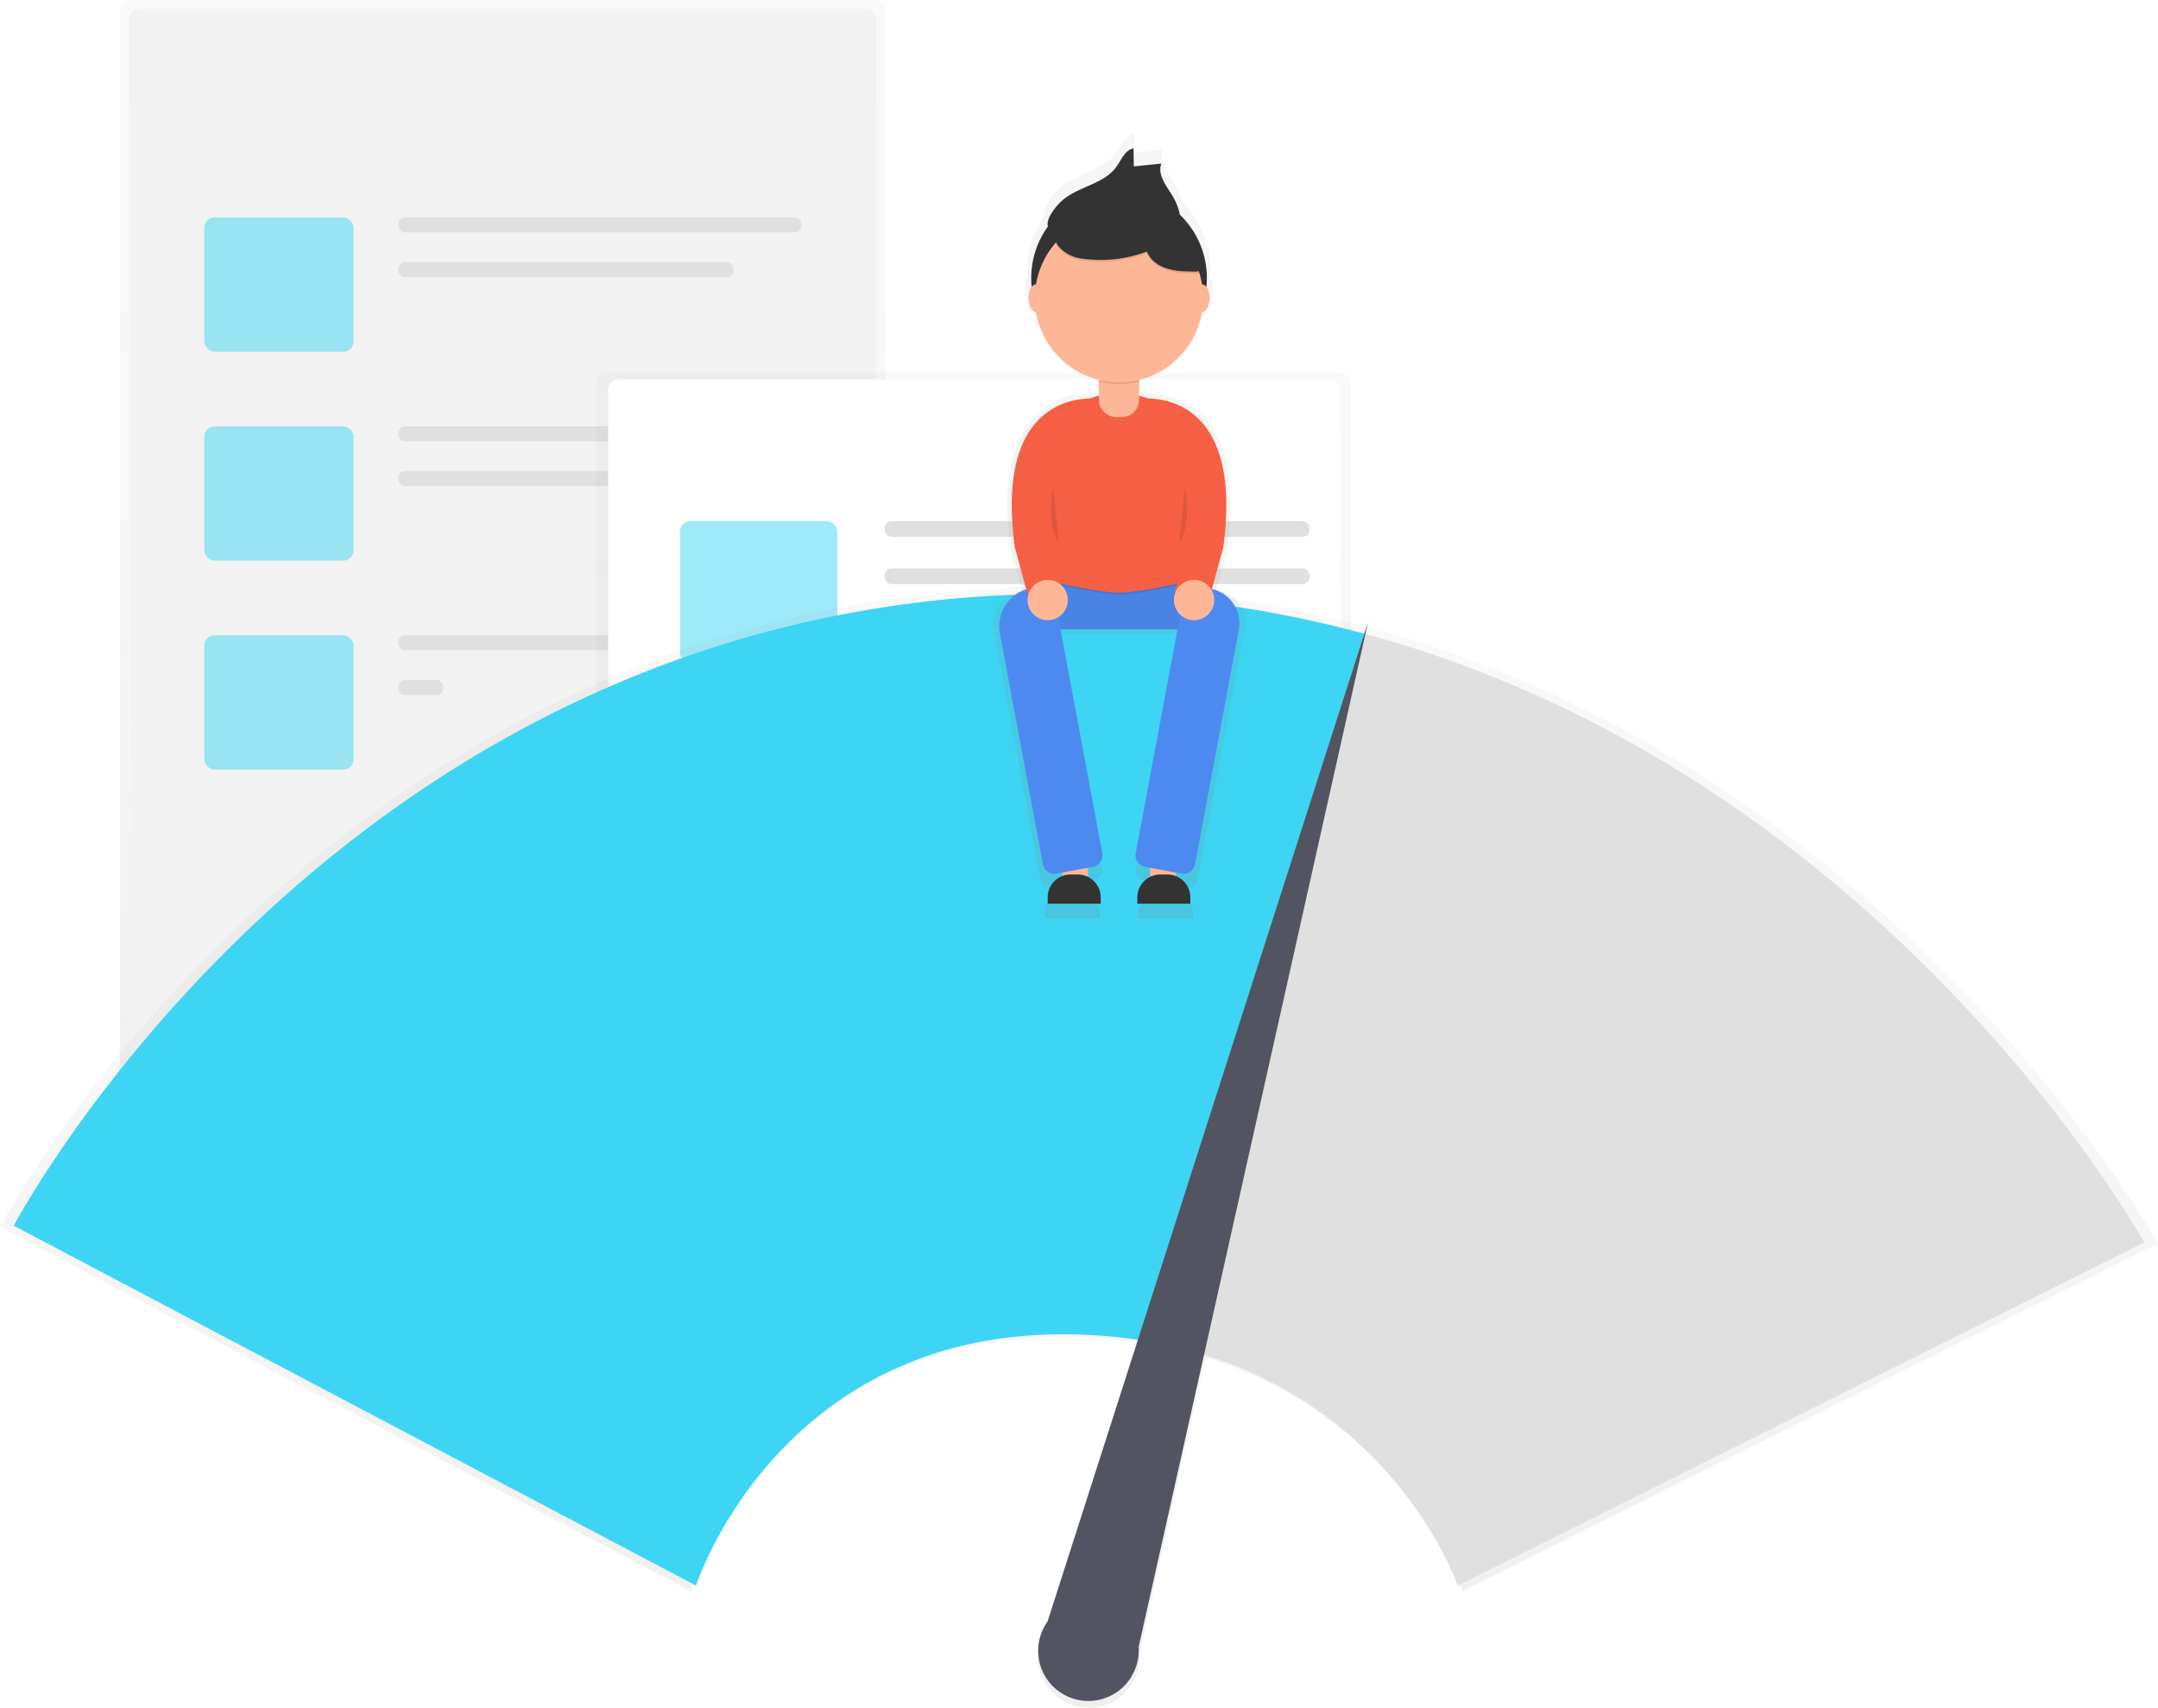 <svg id="f130f8b3-b494-408e-9d23-4781bd978d43" data-name="Layer 1" xmlns="http://www.w3.org/2000/svg" xmlns:xlink="http://www.w3.org/1999/xlink" width="942" height="745.6" viewBox="0 0 942 745.6"><defs><linearGradient id="19dcf708-dd5c-44ad-a611-182aebfaf3c5" x1="219.48" y1="505.38" x2="219.48" gradientUnits="userSpaceOnUse"><stop offset="0" stop-color="gray" stop-opacity="0.25"/><stop offset="0.54" stop-color="gray" stop-opacity="0.12"/><stop offset="1" stop-color="gray" stop-opacity="0.1"/></linearGradient><linearGradient id="fbcf3902-941f-4a87-a568-e80fc50a1800" x1="425.02" y1="459.78" x2="425.02" y2="162.72" xlink:href="#19dcf708-dd5c-44ad-a611-182aebfaf3c5"/><linearGradient id="34819b51-4aee-4e46-acb4-23489a509fb6" x1="600" y1="824.36" x2="600" y2="334.87" xlink:href="#19dcf708-dd5c-44ad-a611-182aebfaf3c5"/><linearGradient id="cc414fb6-c720-43be-8b52-f04b3df2ea53" x1="617.59" y1="479.82" x2="617.59" y2="137.05" xlink:href="#19dcf708-dd5c-44ad-a611-182aebfaf3c5"/></defs><title>fast loading</title><g opacity="0.5"><rect x="52.32" width="334.33" height="505.38" rx="4.5" ry="4.5" fill="url(#19dcf708-dd5c-44ad-a611-182aebfaf3c5)"/></g><rect x="56.6" y="3.71" width="325.76" height="495.16" rx="4.5" ry="4.5" fill="#f2f2f2"/><g opacity="0.5"><rect x="89.18" y="94.93" width="65.15" height="58.64" rx="4.5" ry="4.5" fill="#3DD5F3"/></g><rect x="173.88" y="94.93" width="175.91" height="6.52" rx="2.82" ry="2.82" fill="#e0e0e0"/><rect x="173.88" y="114.47" width="146.23" height="6.52" rx="2.82" ry="2.82" fill="#e0e0e0"/><g opacity="0.5"><rect x="89.18" y="186.14" width="65.15" height="58.64" rx="4.5" ry="4.5" fill="#3DD5F3"/></g><rect x="173.88" y="186.14" width="175.91" height="6.52" rx="2.82" ry="2.82" fill="#e0e0e0"/><rect x="173.88" y="205.68" width="175.91" height="6.52" rx="2.82" ry="2.82" fill="#e0e0e0"/><g opacity="0.5"><rect x="89.18" y="277.35" width="65.15" height="58.64" rx="4.5" ry="4.5" fill="#3DD5F3"/></g><rect x="173.88" y="277.35" width="175.91" height="6.52" rx="2.82" ry="2.82" fill="#e0e0e0"/><rect x="173.88" y="296.9" width="19.55" height="6.52" rx="2.82" ry="2.82" fill="#e0e0e0"/><g opacity="0.5"><rect x="260.36" y="162.72" width="329.32" height="297.06" rx="4.5" ry="4.5" fill="url(#fbcf3902-941f-4a87-a568-e80fc50a1800)"/></g><rect x="265.45" y="165.7" width="319.7" height="287.73" rx="4.5" ry="4.5" fill="#fff"/><g opacity="0.5"><rect x="296.84" y="227.52" width="68.69" height="61.82" rx="4.5" ry="4.5" fill="#3DD5F3"/></g><rect x="386.14" y="227.52" width="185.46" height="6.87" rx="2.98" ry="2.98" fill="#e0e0e0"/><rect x="386.14" y="248.13" width="185.46" height="6.87" rx="2.98" ry="2.98" fill="#e0e0e0"/><rect x="289.97" y="322.92" width="281.63" height="6.87" rx="2.98" ry="2.98" fill="#e0e0e0"/><rect x="289.97" y="343.53" width="281.63" height="6.87" rx="2.98" ry="2.98" fill="#e0e0e0"/><rect x="289.97" y="371" width="281.63" height="6.87" rx="2.98" ry="2.98" fill="#e0e0e0"/><rect x="289.97" y="391.61" width="212.94" height="6.87" rx="2.98" ry="2.98" fill="#e0e0e0"/><g opacity="0.5"><path d="M726.64,352.64h0l1.17-5.22-1.64,5.1a510.06,510.06,0,0,0-130.8-17.64C277.05,333,129,614.33,129,614.33L430.66,773.49s37-114.74,168.41-111a226.18,226.18,0,0,1,27,2.36L586.09,789.38a22.2,22.2,0,1,0,37.07,24.4h0l0-.06a22.07,22.07,0,0,0,3.27-11.2c0-.67,0-1.34-.07-2l28.9-129.14c86.1,26.48,112.19,102.1,112.19,102.1L1071,621.73S957,415.2,726.64,352.64Z" transform="translate(-129 -78.76)" fill="url(#34819b51-4aee-4e46-acb4-23489a509fb6)"/></g><path d="M595.43,338C281.17,336.17,135,613.89,135,613.89L432.82,771s36.54-113.28,166.27-109.63a223.22,223.22,0,0,1,27.29,2.42L725,355.54A503.55,503.55,0,0,0,595.43,338Z" transform="translate(-129 -78.76)" fill="#3DD5F3"/><path d="M725,355.54,626.38,663.82C734,680.17,765.35,771,765.35,771L1065,621.2S952.41,417.3,725,355.54Z" transform="translate(-129 -78.76)" fill="#e0e0e0"/><path d="M626.06,797.71,726.18,350.38,586.26,786.71a21.92,21.92,0,1,0,36.59,24.09h0v-.06a21.79,21.79,0,0,0,3.23-11.05C626.14,799,626.11,798.36,626.06,797.71Z" transform="translate(-129 -78.76)" fill="#535461"/><g opacity="0.7"><path d="M662.25,337.47l-2.62-.49,5.17-19c8.14-61-22.61-67.19-34.14-67.4a37.91,37.91,0,0,0-4.05-1.23v-7.2a38.22,38.22,0,0,0,28.55-30.86h.1c1.83,0,3.32-2.79,3.32-6.23a8.64,8.64,0,0,0-1.45-5.14q.2-2,.2-4A39.72,39.72,0,0,0,645,167.13a25.6,25.6,0,0,0-2.82-7.58c-2.83-5-7.54-10.18-5.62-15.59l-12.43,1.28-.12-8.19c-3.88.7-5.51,5.19-7.81,8.39-5.54,7.7-16.65,8.77-24,14.77-2.5,2-8.12,8.24-7.05,12.31a39.66,39.66,0,0,0-7.58,23.37q0,2,.2,4a8.64,8.64,0,0,0-1.45,5.14c0,3.44,1.49,6.23,3.32,6.23h.1a38.22,38.22,0,0,0,28.55,30.86v7.2a37.91,37.91,0,0,0-4.05,1.23c-11.53.21-42.28,6.36-34.14,67.4l5.17,19-1.23.23a14.17,14.17,0,0,0-11.33,16.53L583.14,462.9a4.29,4.29,0,0,0,5,3.43l3.59-.67v2.12a11.92,11.92,0,0,0-6.64,10.68v1.35h24.08v-1.35a11.92,11.92,0,0,0-5.81-10.23v-4.75l3.28-.61a4.29,4.29,0,0,0,3.43-5L590.93,355.29H644L624.88,457.88a4.29,4.29,0,0,0,3.43,5l3.28.61v4.75a11.92,11.92,0,0,0-5.81,10.23v1.35h24.08v-1.35a11.92,11.92,0,0,0-6.64-10.68v-2.12l3.59.67a4.29,4.29,0,0,0,5-3.43l20.64-110.56A12.75,12.75,0,0,0,662.25,337.47Z" transform="translate(-129 -78.76)" fill="url(#cc414fb6-c720-43be-8b52-f04b3df2ea53)"/></g><rect x="463.72" y="373" width="11.18" height="15.18" fill="#fdb797"/><rect x="502.06" y="373" width="11.18" height="15.18" fill="#fdb797"/><rect x="451.74" y="248.4" width="73.49" height="26.36" fill="#4d8af0"/><g opacity="0.05"><rect x="451.74" y="248.4" width="73.49" height="26.36"/></g><path d="M580.74,331.95s27.42,6.39,36.74,6.39,36.74-6.39,36.74-6.39v-4H580.74Z" transform="translate(-129 -78.76)" opacity="0.1"/><path d="M654.22,331.15s-27.42,6.39-36.74,6.39-36.74-6.39-36.74-6.39V287.22a36.74,36.74,0,0,1,36.74-36.74h0a36.74,36.74,0,0,1,36.74,36.74Z" transform="translate(-129 -78.76)" fill="#f55f44"/><path d="M479.7,153.34h17.57a0,0,0,0,1,0,0v21.14a7.61,7.61,0,0,1-7.61,7.61h-2.34a7.61,7.61,0,0,1-7.61-7.61V153.34A0,0,0,0,1,479.7,153.34Z" fill="#fdb797"/><path d="M606,457.22l-15.75,2.94a5.17,5.17,0,0,1-6-4.13L565.47,355.39a17.06,17.06,0,0,1,13.64-19.91l4.06-.76a5.17,5.17,0,0,1,6,4.13l21,112.33A5.17,5.17,0,0,1,606,457.22Z" transform="translate(-129 -78.76)" fill="#4d8af0"/><path d="M628.92,457.22l15.75,2.94a5.17,5.17,0,0,0,6-4.13l19.1-102.32a15.36,15.36,0,0,0-12.28-17.91l-5.74-1.07a5.17,5.17,0,0,0-6,4.13l-21,112.33A5.17,5.17,0,0,0,628.92,457.22Z" transform="translate(-129 -78.76)" fill="#4d8af0"/><path d="M608.7,245.42a36.77,36.77,0,0,0,17.57,0V232.9H608.7Z" transform="translate(-129 -78.76)" opacity="0.1"/><circle cx="488.48" cy="121.39" r="38.34" fill="#333"/><circle cx="488.48" cy="130.18" r="36.74" fill="#fdb797"/><path d="M593.22,165.82c7.07-5.77,17.76-6.8,23.08-14.21,2.21-3.08,3.78-7.41,7.51-8.08l.11,7.88,12-1.23c-1.85,5.2,2.68,10.2,5.41,15a24.66,24.66,0,0,1,3.19,11.61c-4.15,2.49-9.3-.23-13.92-1.68s-9.27-1.56-14-1.69a29.05,29.05,0,0,0-7.22.4,36.41,36.41,0,0,0-6,2.19c-3.18,1.33-13.23,6.36-16.18,3.12C583.88,175.46,590.49,168.05,593.22,165.82Z" transform="translate(-129 -78.76)" fill="#333"/><path d="M595.22,190.51a16.85,16.85,0,0,0,6.5,2,57.24,57.24,0,0,0,27.89-3.13c1.46,3.69,5,6.23,8.79,7.43s7.81,1.26,11.78,1.32a4.36,4.36,0,0,0,2.53-.48c1.77-1.19.91-3.93-.12-5.79l-5.12-9.28c-1.51-2.74-3.07-5.54-5.41-7.61-2.94-2.6-6.84-3.82-10.68-4.59a60.24,60.24,0,0,0-27.42.91C594.39,173.82,582.1,182.57,595.22,190.51Z" transform="translate(-129 -78.76)" opacity="0.1"/><path d="M595.22,189.71a16.85,16.85,0,0,0,6.5,2,57.24,57.24,0,0,0,27.89-3.13c1.46,3.69,5,6.23,8.79,7.43s7.81,1.26,11.78,1.32a4.36,4.36,0,0,0,2.53-.48c1.77-1.19.91-3.93-.12-5.79l-5.12-9.28c-1.51-2.74-3.07-5.54-5.41-7.61-2.94-2.6-6.84-3.82-10.68-4.59a60.24,60.24,0,0,0-27.42.91C594.39,173,582.1,181.78,595.22,189.71Z" transform="translate(-129 -78.76)" fill="#333"/><ellipse cx="524.83" cy="130.18" rx="3.2" ry="5.99" fill="#fdb797"/><ellipse cx="452.14" cy="130.18" rx="3.2" ry="5.99" fill="#fdb797"/><path d="M608.84,252.92s-46.48-7.24-36.89,64.65l5.59,20.61,16-.64s-10.38-24-4-39.94S608.84,252.92,608.84,252.92Z" transform="translate(-129 -78.76)" fill="#f55f44"/><path d="M626.12,252.92s46.48-7.24,36.89,64.65l-5.59,20.61-16-.64s10.38-24,4-39.94S626.12,252.92,626.12,252.92Z" transform="translate(-129 -78.76)" fill="#f55f44"/><circle cx="457.33" cy="261.97" r="8.79" fill="#fdb797"/><circle cx="521.23" cy="261.97" r="8.79" fill="#fdb797"/><path d="M467.37,381.79h3.09a10,10,0,0,1,10,10v2.74a0,0,0,0,1,0,0H457.33a0,0,0,0,1,0,0v-2.74A10,10,0,0,1,467.37,381.79Z" fill="#333"/><path d="M506.51,381.79h3.09a10,10,0,0,1,10,10v2.74a0,0,0,0,1,0,0H496.47a0,0,0,0,1,0,0v-2.74A10,10,0,0,1,506.51,381.79Z" fill="#333"/><path d="M588.73,291.21s-3.2,16.77,2.4,24" transform="translate(-129 -78.76)" opacity="0.1"/><path d="M646.24,291.21s3.2,16.77-2.4,24" transform="translate(-129 -78.76)" opacity="0.1"/></svg>